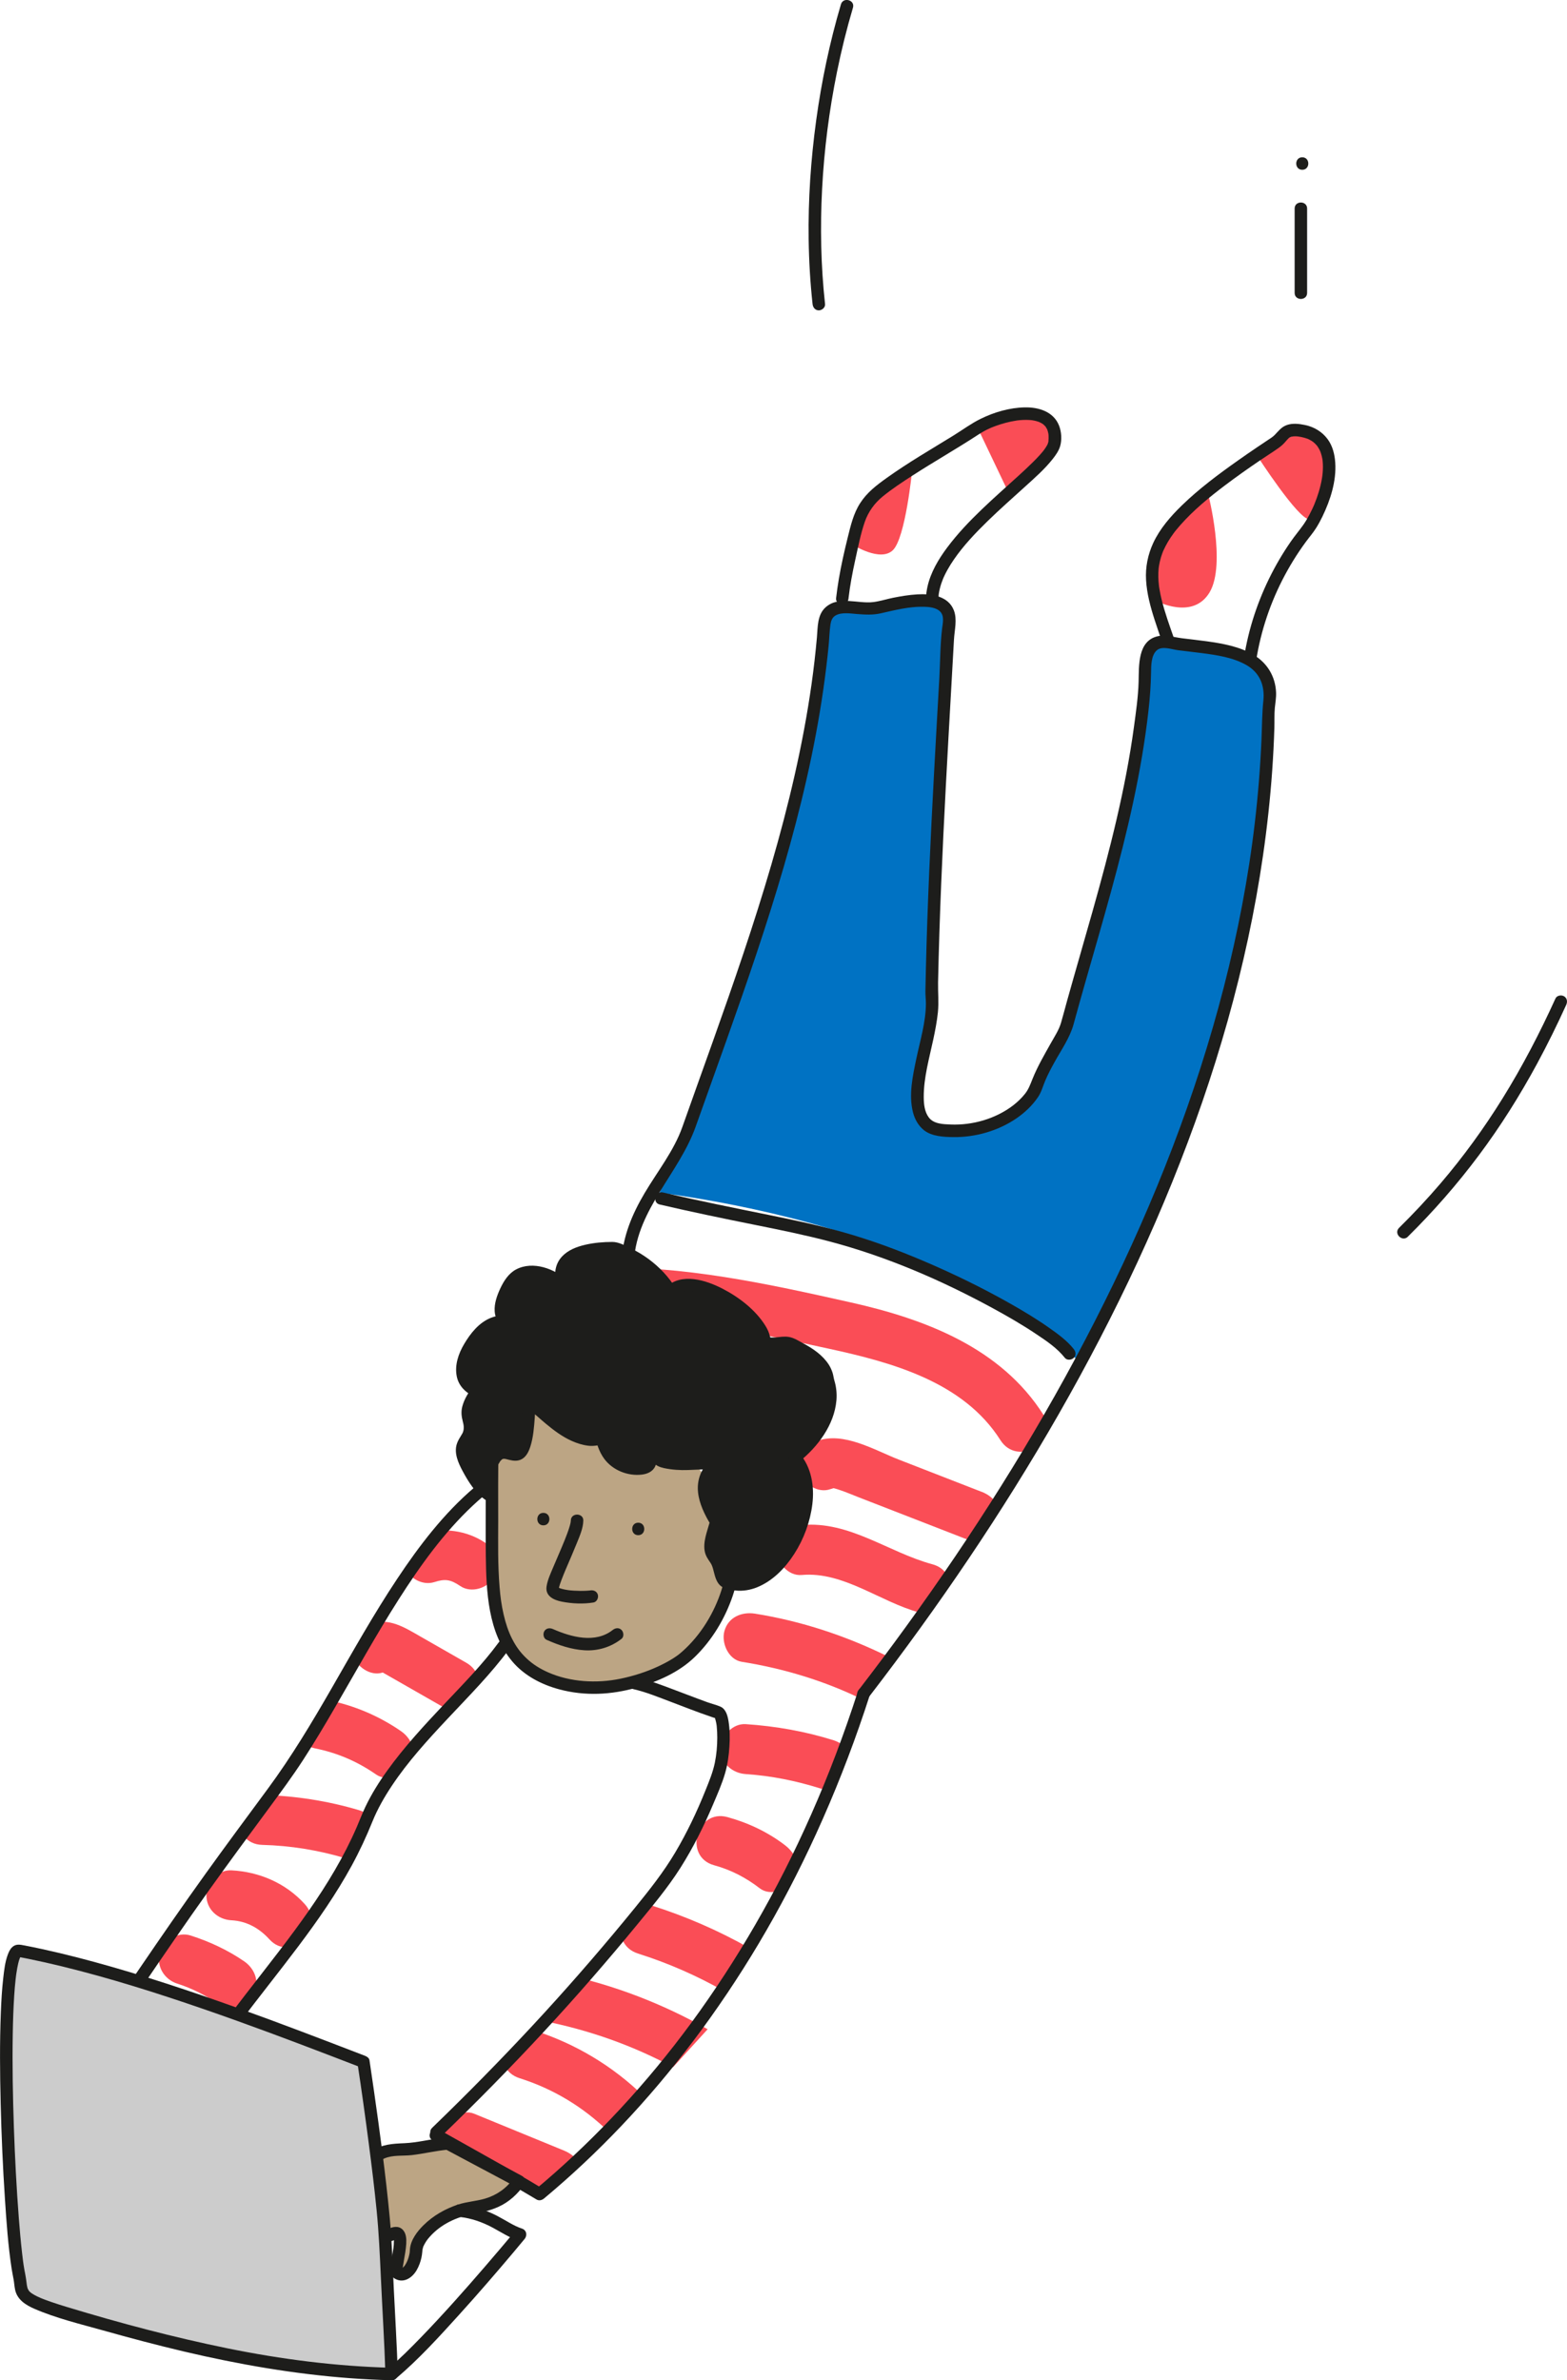 <?xml version="1.0" encoding="UTF-8"?><svg id="b" xmlns="http://www.w3.org/2000/svg" xmlns:xlink="http://www.w3.org/1999/xlink" viewBox="0 0 627.86 953.21"><defs><style>.f,.g,.h{fill:none;}.i{fill:#fa4d56;}.j{fill:#0072c3;}.k{fill:#bca584;}.l{fill:#ccc;}.m{fill:#1d1d1b;}.g{clip-path:url(#e);}.h{clip-path:url(#d);}</style><clipPath id="d"><polygon class="f" points="291.67 687.17 287.54 714.58 273.27 743.86 243.24 782.15 174.91 853.86 218.84 879.38 250.37 848.98 283.54 812.62 314.57 755.5 347.6 675.54 391.15 615.47 426.82 556.9 364.12 517.11 251.87 500.97 291.67 687.17"/></clipPath><clipPath id="e"><polygon class="f" points="193.78 597.36 171.25 619.88 149.86 653.1 125.36 695.06 107.62 721.24 53.28 794.45 94.67 807.4 137.47 746.3 158.87 707.73 203.35 659.02 193.78 597.36"/></clipPath></defs><g id="c"><path class="i" d="m503.78,182.62s16.33,25.34,20.84,25.34,8.45-22.52,3.94-31.53-24.78,6.19-24.78,6.19Z"/><path class="i" d="m484.07,197.82s-18.58,10.7-21.96,24.78c-2.94,12.24,1.13,18.02,1.13,18.02,0,0,14.64,7.88,21.4-3.38s-.56-39.42-.56-39.42Z"/><path class="i" d="m365.44,188.62s-18.96,7.51-20.27,13.33-3.57,16.14-3.57,16.14c0,0,11.07,7.13,16.14,2.25s7.7-31.72,7.7-31.72Z"/><path class="i" d="m406.54,164.22l-14.86,7.03,12.23,25.63,16.14-13.51s5.63-9.67,2.25-13.89-15.77-5.26-15.77-5.26Z"/><g class="h"><path class="i" d="m418.1,566.61c-17.03-26.86-47.32-38.34-77.03-45-33.32-7.47-67.66-15.03-101.99-13.93-12.84.41-12.9,20.41,0,20,31.47-1.01,62.45,5.78,93.02,12.42,25.35,5.5,53.95,13.29,68.74,36.61,6.87,10.84,24.19.82,17.27-10.09Z"/><path class="i" d="m393.38,597.44c-11.07-4.31-22.15-8.61-33.22-12.92-9.65-3.75-22.15-11.35-32.7-7.48-5.07,1.86-8.5,6.79-6.98,12.3,1.34,4.88,7.21,8.85,12.3,6.98.56-.16.94-.28,1.19-.37.93.22,1.85.49,2.75.82,2.38.8,4.71,1.81,7.05,2.72,4.92,1.91,9.84,3.83,14.77,5.74l29.53,11.48c5.04,1.96,10.97-2.15,12.3-6.98,1.55-5.66-1.93-10.34-6.98-12.3Z"/><path class="i" d="m373.6,626.43c-17.76-4.79-33.12-17.43-52.39-15.71-5.38.48-10,4.25-10,10,0,5.04,4.59,10.48,10,10,16.75-1.49,31.45,10.78,47.07,15,12.44,3.36,17.75-15.93,5.32-19.29Z"/><path class="i" d="m355.89,663.41c-16.91-8.32-34.73-14.23-53.34-17.2-5.33-.85-10.76,1.37-12.3,6.98-1.31,4.76,1.62,11.45,6.98,12.3,16.86,2.69,33.23,7.64,48.57,15.18,4.84,2.38,10.82,1.31,13.68-3.59,2.58-4.41,1.28-11.29-3.59-13.68Z"/><path class="i" d="m334.04,696.92c-11.45-3.6-23.26-5.67-35.23-6.47-5.39-.36-10,4.85-10,10,0,5.71,4.59,9.64,10,10,10.22.68,20.15,2.69,29.91,5.76,12.31,3.87,17.57-15.43,5.32-19.29Z"/><path class="i" d="m314.55,738.94c-6.86-5.25-14.76-8.99-23.09-11.27-12.43-3.4-17.74,15.89-5.32,19.29,6.79,1.85,12.73,4.97,18.31,9.25,4.29,3.29,11.19.66,13.68-3.59,3.01-5.15.71-10.39-3.59-13.68Z"/><path class="i" d="m300.32,780.15c-12.48-7.08-25.7-12.8-39.38-17.13-12.3-3.89-17.56,15.41-5.32,19.29,12.09,3.82,23.57,8.86,34.6,15.11,11.21,6.36,21.3-10.91,10.09-17.27Z"/><path class="i" d="m283.54,812.62c-17.98-10.18-37.43-17.68-57.64-22.01-12.55-2.69-17.92,16.59-5.32,19.29,18.62,3.99,36.29,10.6,52.86,19.99,11.22,6.35,21.31-10.92,10.09-17.27Z"/><path class="i" d="m257.97,839.5c-12.58-12.28-27.69-21.26-44.45-26.55-12.3-3.88-17.57,15.42-5.32,19.29,13.47,4.25,25.52,11.54,35.62,21.4,9.22,9,23.37-5.13,14.14-14.14Z"/><path class="i" d="m225.96,861.21c-12-4.92-23.99-9.84-35.99-14.76-5-2.05-10.99,2.22-12.3,6.98-1.58,5.74,1.97,10.24,6.98,12.3,12,4.92,23.99,9.84,35.99,14.76,5,2.05,10.99-2.22,12.3-6.98,1.58-5.74-1.97-10.24-6.98-12.3Z"/></g><path class="m" d="m476.13,272.36c-2.22-6.92-4.72-13.75-7.1-20.62-1.79-5.17-3.56-10.42-4.46-15.83-.05-.29-.09-.58-.14-.87-.12-.74.03.37-.05-.37-.07-.62-.14-1.24-.18-1.87-.08-1.13-.11-2.27-.07-3.41.02-.52.05-1.04.1-1.55.02-.27.06-.54.09-.81.04-.58-.1.59,0,.02.03-.16.05-.32.07-.49.19-1.14.45-2.28.78-3.39.16-.52.33-1.03.51-1.53.1-.27.2-.54.31-.81.05-.14.11-.27.17-.4-.25.61-.04.09.03-.05.54-1.17,1.13-2.32,1.79-3.43.7-1.18,1.47-2.32,2.29-3.43.12-.16.6-.8.52-.69-.1.13.36-.45.49-.61.53-.65,1.07-1.29,1.63-1.92,5.31-6.02,11.6-11.17,17.99-15.99,4.49-3.39,9.09-6.63,13.75-9.8,2.55-1.74,5.19-3.37,7.7-5.16.91-.65,1.73-1.37,2.47-2.21.29-.32.56-.66.85-.97.17-.18.34-.36.51-.54.06-.06.58-.49.24-.24,1.29-.95,3.44-.69,4.94-.39.84.17,1.66.41,2.47.69.1.04.58.24.18.06.14.06.29.13.42.2.4.21.8.42,1.18.66.14.09.94.69.55.37.27.22.54.46.79.71s.48.51.71.77c.44.5-.18-.26.06.07.14.2.28.39.41.6.19.29.36.59.52.9.08.16.48,1.05.28.55.27.67.48,1.35.66,2.05.09.36.16.72.23,1.08.04.22.08.44.11.67-.07-.48-.01-.08,0,.01.09.86.13,1.71.13,2.57,0,1.75-.18,3.45-.41,4.76-.6,3.5-1.66,6.92-3.01,10.2-.19.47-.09.22-.05.11-.1.23-.2.47-.3.7-.17.38-.34.76-.52,1.14-.37.78-.75,1.54-1.15,2.3-.72,1.36-1.5,2.71-2.39,3.97-1.58,2.23-3.43,4.42-5.02,6.71s-3.13,4.69-4.56,7.12c-6.01,10.23-10.48,21.46-13.02,33.05-.61,2.78-1.1,5.58-1.48,8.39-.18,1.34.32,2.68,1.75,3.08,1.17.32,2.89-.4,3.08-1.75,1.63-12,5.32-23.69,10.82-34.47,2.73-5.34,5.88-10.47,9.44-15.3,1.37-1.87,2.9-3.61,4.13-5.58.92-1.47,1.74-2.99,2.5-4.55,3.17-6.56,5.62-14.16,5.13-21.54-.22-3.34-1.05-6.75-3.08-9.47-2.22-2.98-5.45-4.89-9.08-5.64-2.31-.48-4.9-.79-7.18,0s-3.38,2.42-4.93,4c-.83.85-1.82,1.43-2.8,2.08-1.44.95-2.87,1.91-4.3,2.88-2.53,1.71-5.04,3.44-7.53,5.2-7.85,5.54-15.65,11.34-22.55,18.04-4.5,4.37-8.81,9.3-11.47,15.03-2.17,4.67-3.18,9.7-2.88,14.84.31,5.46,1.76,10.79,3.43,15.97,2.12,6.59,4.58,13.08,6.8,19.63.65,1.92,1.29,3.85,1.91,5.78.98,3.05,5.81,1.75,4.82-1.33h0Z"/><g class="g"><path class="i" d="m97.82,785.42c-6.59-4.52-13.87-7.91-21.48-10.34-5.15-1.64-10.91,1.92-12.3,6.98-1.48,5.39,1.82,10.66,6.98,12.3,6.03,1.92,11.48,4.74,16.7,8.32,4.46,3.05,11.09.84,13.68-3.59,2.9-4.95.88-10.62-3.59-13.68Z"/><path class="i" d="m122.09,762.49c-7.63-8.39-18.15-12.91-29.39-13.5-5.4-.28-10,4.8-10,10,0,5.65,4.58,9.72,10,10,6.12.32,11.18,3.17,15.25,7.64,8.68,9.54,22.79-4.64,14.14-14.14Z"/><path class="i" d="m143.77,724.88c-12.56-3.73-25.59-5.74-38.68-6.08-12.87-.33-12.87,19.67,0,20,11.4.3,22.43,2.11,33.37,5.36,12.36,3.67,17.65-15.62,5.32-19.29Z"/><path class="i" d="m160.73,693.3c-8.8-6.1-18.82-10.35-29.32-12.46-5.29-1.06-10.8,1.52-12.3,6.98-1.35,4.93,1.66,11.23,6.98,12.3,9.02,1.81,16.98,5.21,24.54,10.45,4.44,3.08,11.1.82,13.68-3.59,2.91-4.97.86-10.6-3.59-13.68Z"/><path class="i" d="m186.86,665.88c-6.09-3.48-12.18-6.97-18.28-10.45-6.14-3.51-12.88-7.93-20.18-5.06-5.02,1.97-8.52,6.7-6.98,12.3,1.29,4.68,6.97,8.76,11.94,7.1.05.03.09.05.14.08,1.11.63,2.22,1.27,3.32,1.9,2.22,1.27,4.43,2.53,6.65,3.8,4.43,2.53,8.86,5.07,13.29,7.6,11.19,6.4,21.28-10.88,10.09-17.27Z"/><path class="i" d="m194.49,617.87c-7.42-5.05-17.17-6.34-25.69-3.61-5.14,1.65-8.46,6.94-6.98,12.3,1.39,5.05,7.14,8.64,12.3,6.98,4.13-1.32,6.34-1.09,10.28,1.59,4.47,3.04,11.09.85,13.68-3.59,2.89-4.94.89-10.63-3.59-13.68Z"/></g><path class="j" d="m502.09,264.08c-1.88-.73-28.72-5.44-30.83-6.09-.66-.2-7.57.51-8.21.27-6.44-2.45-5.96,41.72-11.45,63.63-.15.61-2.36,4.26-2.44,4.88-5.26,43.17-21.59,91.6-43.26,118.89-2.26,2.84-17.98,6.36-21.5,7.25-33.22,8.45-11.26-42.8-10.14-48.99.04-.21,2.61-76.59,2.82-78.84,2.82-30.41,1.69-82.78,1.69-82.78-.34-.03-44.99,2.22-45.33,2.25,0,0-6.44,18.11-6.48,40.26,0,.37-16.67,61.34-24.03,90.76-9.01,36.04-38.67,102.11-38.67,102.11.95.04,51.08,6.21,90.85,22.24,44.07,17.77,78.19,45.64,78.84,46.46,0,0,36.92-77.62,37.17-78.46,9.76-33.04,19.9-56.69,24.4-86.34.02-.14,2.8-6.8,2.82-6.95,3.58-37.93,12.27-65.04,9.57-103.05-.04-.57-5.28-7.3-5.82-7.51Z"/><path class="k" d="m219.96,512.49c-8.34,9.76-13.3,23.56-17.76,35.4-5.53,14.68-5.09,40.11-5.04,55.55.11,35.59-3.1,66.73,34.63,72.08,14.35,2.03,31.31-3.99,39.98-9.74,7.51-4.97,18.3-18.3,21.4-34.91.11-.58,9.38-3.25,13.8-8.73"/><path class="m" d="m218.19,510.72c-7.16,8.46-11.6,18.74-15.56,28.98-1.73,4.47-3.56,8.94-4.69,13.61s-1.78,9.43-2.26,14.2c-.99,9.82-1.09,19.72-1.06,29.58.02,8.64-.08,17.28.03,25.91.19,14.35.85,30.74,10.55,42.27,4.82,5.73,11.68,9.31,18.83,11.23,10.31,2.78,20.89,2.23,31.11-.69,8.42-2.41,16.88-6.09,23.23-12.25,6.94-6.73,12.14-15.41,15.23-24.54.42-1.25.8-2.51,1.13-3.78.31-1.18.39-2.62.84-3.74l-.64,1.1c-.39.5-.4.26.13,0,.41-.2.83-.38,1.25-.56,1.27-.56,2.54-1.12,3.79-1.75,3.18-1.61,6.33-3.62,8.62-6.39.86-1.04,1.02-2.52,0-3.54-.88-.88-2.67-1.05-3.54,0-2.74,3.32-6.7,5.29-10.57,7-1.03.46-2.32.82-3.15,1.63-.87.85-.89,2.16-1.15,3.27-.34,1.49-.75,2.97-1.21,4.43-2.92,9.2-8.3,18.02-15.52,24.49-.54.49-1.38,1.19-1.79,1.5-.44.34-1.38.98-2.04,1.4-1.95,1.23-3.99,2.3-6.08,3.27-4.78,2.22-9.88,3.83-15.04,4.9-9.6,1.98-20.15,1.37-28.99-2.53-3.37-1.49-6.26-3.31-8.73-5.67s-4.13-4.65-5.76-7.83c-1.46-2.87-2.55-6.16-3.35-9.64-.89-3.84-1.31-7.14-1.63-11.01-.73-8.77-.58-17.58-.55-26.37.03-9.54-.15-19.08.19-28.62s.97-20.18,3.96-29.72c1.58-5.03,3.64-9.98,5.64-14.85,2.19-5.31,4.65-10.55,7.7-15.43,1.38-2.22,2.89-4.35,4.58-6.34.87-1.03,1.01-2.53,0-3.54-.89-.89-2.66-1.03-3.54,0h0Z"/><path class="m" d="m286.78,610.21c-2.21,8.12-3.26,10.1-.09,14.17,1.97,2.53,1.77,8.16,4.18,9.09,21.16,8.22,42.15-33.89,27.53-49.83,7.63-6.08,17.64-18.39,13.23-30.96-.59-7.46-9.19-11.81-15.22-14.65-3.58-1.34-9.81,2.51-10.46-2.95-3.58-10.53-28.12-26.88-37.33-17.86-4.88-8.18-13.07-14.13-22.48-17.39-9.21-.1-25.34,1.88-20.34,14.99-4.76-4.73-15.69-8.68-20.88-1.61-3.35,4.57-8.05,16.01.95,16.84,1.56.14-7.03-3.65-13.51,3.68-9.64,10.89-9.04,20.2-1.13,23.37,0,0-5.07,6.19-3.67,10.6,3.39,10.7-6.67,7.72-.21,19.84,1.63,3.07,4.91,8.69,8.56,11.03-1.35-2.51-.62-5.56-.28-8.34,6.05-22.12,14.76,10.36,16.44-27.69-.32-4.85,15.24,17.62,28.91,13.5.74-.23,1.13,11.26,13.89,12.01s-.71-14.22,5.02-11.26c6.16,5.95-2.04,8.86,14.66,9.41,27.13-.97-4.16-2.03,12.99,24.02"/><path class="m" d="m284.37,609.55c-1.02,3.74-2.82,8.02-1.94,11.96.38,1.67,1.31,2.97,2.25,4.35s1.21,3.32,1.73,5.07c.55,1.86,1.37,3.79,3.2,4.71,1.55.78,3.36,1.1,5.07,1.29,2.94.33,5.98-.19,8.71-1.3,6.3-2.58,11.19-7.67,14.83-13.32,3.86-5.99,6.4-12.88,7.27-19.95s-.31-14.94-5.32-20.49v3.54c7.52-6.04,14.12-14.79,14.97-24.66.23-2.65-.06-5.41-.84-7.95-.3-.99-.39-2.08-.72-3.1-.37-1.13-.88-2.24-1.52-3.24-2.44-3.77-6.3-6.4-10.19-8.49-1.74-.94-3.73-2.22-5.69-2.56s-3.7.02-5.58.17c-.37.03-.75.05-1.12.05-.2,0-.39,0-.59-.02.1.01.48.09,0-.01-.05-.01-.63-.07-.29-.08l.11.04c-.24-.15-.23-.14,0,.04-.06-.56-.03.09-.02.02-.13-.25-.15-.26-.07-.05-.05-.13-.09-.26-.12-.39-.34-1.55-1.01-2.97-1.85-4.32-3.98-6.37-10.58-11.41-17.18-14.81s-16.39-6.53-22.62-.58l3.93.51c-2.81-4.65-6.55-8.56-10.9-11.78-2.19-1.62-4.54-3.03-6.99-4.23-2.27-1.11-4.97-2.63-7.53-2.62-3.62,0-7.29.31-10.82,1.12s-6.96,2.14-9.37,4.73c-3.18,3.43-3.33,8.08-1.77,12.3l4.18-2.43c-5.13-5-14.05-8.28-20.8-4.71-2.99,1.58-4.91,4.6-6.31,7.58-1.32,2.82-2.48,6.03-2.26,9.2.23,3.41,2.23,6.2,5.62,7.1,1.88.5,4.76.53,4.75-2.21,0-1.62-1.35-2.39-2.69-2.8-2.96-.91-6.42-.61-9.26.53-4.74,1.9-8.13,6.2-10.67,10.49-2.28,3.85-3.83,8.38-2.96,12.88.79,4.09,3.88,6.87,7.59,8.4l-1.1-4.18c-1.86,2.29-3.47,4.96-4.24,7.82-.59,2.18-.35,4.04.2,6.18.12.48.24.97.31,1.46-.05-.35.03.46.04.6.01.37,0,.74-.03,1.11.05-.59-.06.28-.12.49-.07.26-.16.51-.25.76-.12.34.28-.54.02-.05-.05.1-.09.2-.15.29-.26.46-.53.92-.81,1.37-.59.94-1.13,1.91-1.46,2.98-1.11,3.65.64,7.53,2.33,10.69,2.33,4.34,5.16,8.92,9.33,11.7,2.24,1.49,4.44-1.35,3.42-3.42s-.39-5.09.17-7.1c.22-.77.47-1.54.75-2.29.07-.17.13-.35.2-.52.15-.4-.24.52.03-.08.16-.35.32-.69.49-1.02.23-.43.53-.81.75-1.23.24-.45-.38.43-.05.07.06-.06.11-.14.17-.2.15-.15.4-.33.51-.51.08-.12-.52.29,0,0,.12-.07.28-.13.39-.22.34-.26-.62.12-.12.06.13-.02.4-.07.52-.13.13-.06-.73,0-.15.04.14,0,.29,0,.43,0,.11,0,.29.07.39.03-.3.09-.61-.12-.11,0,.56.13,1.12.27,1.68.41,1.63.4,3.32.55,4.86-.27,1.9-1.01,2.87-3.1,3.5-5.05,1.2-3.72,1.49-7.79,1.78-11.66.1-1.38.18-2.76.25-4.14.01-.22-.11-.99.04-1.2.07-.09-.14.76-.06.48-.19.65-.65,1.13-1.26,1.38-.45.19-1.1.19-1.25.15-.31-.09-.57-.33-.21-.07.13.1.29.19.43.28.66.42-.29-.27.21.15,2.12,1.8,4.16,3.69,6.29,5.46,3.2,2.66,6.61,5.22,10.43,6.91,2.11.93,4.23,1.61,6.53,1.89,2.1.26,3.94-.16,5.99-.48h-1.33c-.8-.12-1.46-1.03-1.51-1.39.02.18.13.38.19.56.18.57.35,1.13.56,1.69.65,1.78,1.47,3.47,2.62,4.99,3.4,4.48,9.29,6.83,14.88,6.21,2.22-.25,4.41-1.14,5.42-3.27.85-1.81.64-3.86.11-5.73-.4-1.4-1.01-2.71-1.49-4.08-.09-.24-.14-.51-.23-.75-.09-.22,0-.65.02.28-.01-.42-.09.44-.08.38-.35,1.25-1.65,1.56-2.45,1.52.12,0,.24.12.35.11.05,0-.58-.17-.29-.12.2.04-.28-.27-.05-.04.18.18.35.38.52.57.07.08.13.16.2.24.24.28-.23-.33-.03-.04.23.33.45.67.64,1.03.08.16.16.32.24.48-.17-.36-.13-.36-.01,0,.09.29.19.57.26.86.33,1.23.56,2.43,1.35,3.47,1.1,1.44,2.81,2.12,4.53,2.49,3.1.66,6.45.88,9.61.76,2.22-.08,4.44-.19,6.67-.28.65-.03,1.31-.05,1.96-.05.35,0,.87.12,1.2.04-.12.03-.76-.17-.29-.02-.52-.17-1.06-.52-1.36-1.26-.19-.46-.23-1.06-.13-1.4.07-.25.33-.74.09-.31-.2.35.49-.57.15-.19-.11.12-.21.25-.32.38-.24.28-.48.57-.71.86-1.82,2.3-2.95,4.86-3.27,7.79-.49,4.53,1.17,9.1,3.23,13.06.75,1.45,1.59,2.84,2.49,4.2,1.75,2.68,6.08.18,4.32-2.52-1.39-2.13-2.87-4.69-3.7-6.81-.37-.93-.68-1.89-.93-2.86-.11-.43-.21-.87-.29-1.3-.04-.21-.07-.41-.1-.62.1.66-.02-.2-.03-.33-.06-.72-.08-1.44-.03-2.17.01-.21.14-1.11,0-.31.06-.35.11-.7.2-1.05.13-.55.33-1.06.5-1.59.14-.46-.29.53-.05.12.06-.11.1-.23.16-.34.13-.24.25-.49.39-.73.22-.37.46-.72.7-1.07.06-.08.12-.15.17-.24.22-.35-.43.51-.16.21.13-.15.25-.31.38-.46.43-.52.95-1.03,1.29-1.61.67-1.15.63-2.58-.36-3.54-.78-.76-1.85-.89-2.88-.93-3.23-.12-6.52.23-9.75.35-2.59.1-5.49-.12-7.7-.58-.39-.08-.78-.17-1.17-.29-.16-.05-.32-.11-.48-.16.66.22.21.11.05.01-.11-.06-.23-.14-.34-.19-.28-.13-.22-.36.13.12-.06-.08-.16-.15-.23-.22-.41-.43.33.42.08.11-.06-.07-.11-.17-.14-.25-.17-.38.17.64.1.24-.03-.19-.13-.39-.18-.58-.12-.44-.21-.88-.32-1.32-.43-1.57-1.17-2.97-2.18-4.24-1.12-1.41-2.87-2.84-4.83-2.3s-2.35,2.46-1.89,4.14c.31,1.16.86,2.26,1.27,3.39.23.64.44,1.29.59,1.95.04.16.05.33.1.49.16.52,0-.57,0-.03,0,.27-.02.65.02.92.08.51.08-.6.01-.09-.02.14-.09.27-.11.41.06-.51.19-.37.02-.09-.1.16-.24.57.06-.05-.03.06-.25.29-.32.3l.26-.21c-.09.06-.18.12-.28.17-.44-.06.43-.11-.06.03-.26.08-.52.15-.79.2-.71.14.51-.02-.28.03-.27.02-.54.03-.81.03-.66,0-1.32-.03-1.98-.12-1.21-.16-2.46-.47-3.58-.95-1.5-.64-2.73-1.58-3.96-3.08.35.43-.08-.1-.12-.17-.12-.17-.23-.34-.35-.51-.21-.33-.41-.67-.6-1.01-.17-.32-.33-.66-.49-.99-.06-.12-.28-.69-.02-.03-.08-.2-.16-.4-.23-.6-.38-1.01-.58-2.15-1.09-3.11-.36-.66-.93-1.18-1.67-1.39-.67-.18-1.24-.02-1.87.14-.25.06-.5.12-.75.17-.31.05-.34.06-.09.03-.17.02-.34.04-.51.05-.51.04-1.01.05-1.52.03-.25-.01-.51-.03-.76-.05-.82-.07.47.09-.35-.04-1.12-.18-2.21-.49-3.27-.87-.84-.31-1.6-.65-2.6-1.18s-1.92-1.08-2.84-1.67c-3.37-2.19-6.22-4.76-9.36-7.53-1.76-1.56-4.97-4.95-7.36-2.47-.65.68-.76,1.44-.82,2.33-.12,1.76-.18,3.53-.31,5.29-.2,2.65-.42,4.98-.93,7.5-.17.83-.36,1.65-.61,2.46-.1.32-.24.64-.33.97-.15.53.25-.51.02-.04-.08.16-.15.33-.24.49-.11.2-.3.41-.38.61-.12.3.39-.57,0-.02-.12.17-.76.66.03.03-.41.33-.59.04.03.05-.13,0-.3.11-.44.13-.06,0,.75.02.14-.03-.14-.01-.32-.03-.47-.02-.44.03.75.17.03,0-.66-.16-1.32-.34-1.99-.48-2.32-.51-4.52-.27-6.39,1.29-2.45,2.04-3.88,5.81-4.51,8.82-.71,3.37-1.03,7.1.53,10.27l3.42-3.42c-3.19-2.12-5.33-5.9-7.14-9.17-.86-1.55-1.68-3.12-2.15-4.84-.09-.33-.16-.66-.22-.99.09.51-.03-.41-.03-.53,0-.26.01-.51.03-.77.03-.37-.15.6,0,.05.04-.13.06-.27.1-.41.02-.09.28-.77.12-.39s.16-.3.22-.41c.22-.41.48-.81.72-1.2.58-.93,1.09-1.88,1.45-2.92.45-1.28.57-2.71.44-4.05-.09-.93-.24-1.87-.48-2.78-.26-1-.46-1.38-.43-2.28.05-1.43.87-3.18,1.68-4.58.39-.67.8-1.31,1.25-1.94.13-.18.29-.35.39-.54.13-.23-.42.53-.15.2,1.27-1.56.72-3.43-1.1-4.18-.74-.31-1.73-.94-2.29-1.49-.46-.45-.61-.61-.8-.92-.13-.21-.26-.41-.38-.63-.06-.11-.11-.22-.17-.33-.19-.38,0,.04-.08-.2-.17-.48-.3-.97-.39-1.47-.05-.29-.01-.04,0,.02-.02-.18-.03-.36-.04-.53-.02-.32-.02-.64-.01-.96.03-1.17.28-2.27.7-3.53,1.08-3.25,3.15-6.21,5.38-8.78,1.82-2.09,4.37-3.75,6.78-4.08.63-.09,1.27-.1,1.91-.08.26,0,.53.03.79.05.05,0,.41.05.08,0-.36-.05.17.03.24.05.36.07.71.17,1.06.26.42.11.23.14-.11-.07.55.34-.41-.29-.66-.73l-.34-1.26v.02c.24-.59.49-1.18.73-1.77h-.01c.37-.2.74-.41,1.1-.63.1-.04.54-.08.56-.06-.15-.13-.75-.15-.94-.2-.13-.04-.82-.33-.43-.14-.16-.08-.79-.5-.42-.2-.21-.17-.41-.37-.58-.58.3.37-.01-.09-.11-.25-.14-.24.03.1.04.14-.05-.12-.1-.26-.14-.39-.08-.27-.15-.54-.19-.82.1.57,0-.31,0-.44,0-.27,0-.54.02-.81,0-.12.09-.84.03-.41.05-.37.13-.74.21-1.1.13-.59.3-1.16.49-1.73.1-.29.2-.58.3-.86.12-.32.29-.74.29-.73.88-2.01,2.08-4.47,3.78-5.75,2.18-1.65,5.01-1.69,7.63-1.06,3.07.73,5.99,2.29,8.12,4.37,1.68,1.64,5.09.01,4.18-2.43-.65-1.76-.96-2.95-.82-4.69.04-.44-.13.56.02-.14.03-.15.06-.29.1-.44.04-.17.3-.91.23-.74s.27-.51.36-.66c.07-.12.15-.24.23-.36.37-.56-.32.34.13-.17.22-.24.44-.48.68-.7.09-.08.82-.67.43-.38.59-.43,1.23-.81,1.88-1.14.75-.38.67-.34,1.55-.65.81-.28,1.63-.52,2.46-.72,1.58-.39,2.97-.61,4.27-.74,1.55-.16,3.11-.25,4.67-.28.85-.02,1.35,0,2,.24,1.1.41,2.18.85,3.24,1.35,2.12,1,4.18,2.15,6.12,3.45,4.31,2.9,8,6.66,10.69,11.11.85,1.4,2.75,1.63,3.93.51.11-.1.89-.73.48-.44.23-.16.47-.32.71-.46.13-.08.83-.42.65-.35-.34.15.3-.11.3-.11.2-.07.41-.14.62-.19.28-.08.57-.14.85-.2-.01,0,.71-.11.33-.06s.36-.03.34-.03c.75-.05,1.49-.06,2.24,0,.9.06.94.08,1.7.22.87.16,1.73.38,2.58.63,1.69.5,3.08,1.06,4.57,1.77,3.26,1.56,6.51,3.6,9.2,5.78,1.33,1.08,2.61,2.22,3.81,3.45s2.19,2.38,2.92,3.42c.39.56.76,1.13,1.09,1.73.14.25.27.5.4.75.08.15.15.31.22.46.13.28-.12-.41.01.04.56,1.88,1.05,3.61,2.96,4.57,1.6.81,3.41.71,5.14.52.79-.09,1.58-.2,2.38-.23.38-.02.76-.02,1.14,0,.08,0,.5.06.05,0,0,0,.69.19.34.06,1.8.65,3.58,1.73,5.23,2.68s3.34,2.04,4.78,3.35c1.31,1.19,2.56,2.65,3.18,4.23.38.97.4,1.81.62,2.76.26,1.18.71,2.28.87,3.49,1.29,9.96-6.19,19.2-13.46,25.04-1.09.88-.83,2.62,0,3.54.23.25.45.51.67.78.25.31-.21-.28.03.04.09.12.18.25.27.37.39.56.75,1.15,1.07,1.75.16.3.31.61.46.92.06.14.13.28.19.42-.04-.1-.16-.41.01.04.25.66.47,1.32.66,2,.17.61.31,1.23.43,1.86.18.97.16.84.25,1.88.13,1.47.14,2.95.05,4.43-.33,5.77-2.34,11.98-5.21,17.2-1.51,2.74-3.14,5.13-5.07,7.29-.99,1.11-2.04,2.15-3.17,3.12-.92.78-1.82,1.45-3.12,2.22-.53.32-1.08.61-1.64.88-.17.08-.35.16-.52.24-.36.17.33-.13-.03.02s-.7.27-1.06.39c-.6.2-1.21.37-1.82.51-.29.06-.58.12-.87.17-.1.02-.49.06,0,0-.22.03-.44.05-.66.06-.59.04-1.18.06-1.77.03-.3-.01-.59-.04-.89-.06-.71-.06.32.06-.12-.01-.19-.03-.37-.06-.56-.1-.64-.12-1.28-.29-1.9-.5-.15-.05-.3-.1-.45-.16-.22-.09.14.29-.11-.07.06.08.27.34.03-.03.2.31,0-.03-.07-.17-.22-.5-.52-1.38-.74-2.21-.27-1-.51-2.02-.86-3s-.81-1.95-1.45-2.82c-.26-.35-.52-.71-.74-1.09-.11-.19-.45-.83-.41-.72.12.28-.05-.13-.07-.2-.06-.2-.11-.4-.17-.6-.02-.08-.11-.52-.05-.18.06.36-.02-.22-.02-.29-.01-.37,0-.73.02-1.1.03-.49,0-.16,0-.05.03-.26.08-.51.13-.76.45-2.37,1.21-4.69,1.84-7.01.85-3.11-3.97-4.43-4.82-1.33h0Z"/><path class="m" d="m217.71,610.84c3.22,0,3.22-5,0-5s-3.22,5,0,5h0Z"/><path class="m" d="m255.72,614.78c3.22,0,3.22-5,0-5s-3.22,5,0,5h0Z"/><path class="m" d="m228.72,608.9c0,.22-.03.43-.04.65.04-.83-.02.02-.07.25-.14.69-.34,1.36-.55,2.03-.51,1.63-1.13,3.22-1.76,4.81-1.43,3.57-3.03,7.13-4.59,10.85-1.04,2.49-2.29,5.09-2.71,7.78-.61,3.85,2.83,5.5,6.11,6.13,4.09.8,8.56,1.01,12.69.33,1.33-.22,2.08-1.87,1.75-3.08-.39-1.42-1.74-1.97-3.08-1.75-.67.11.44-.02-.33.04-.35.02-.7.06-1.05.08-.84.05-1.69.06-2.54.06-1.62-.01-3.8-.13-5.04-.32-.82-.12-1.63-.28-2.43-.5-.33-.09-.65-.2-.97-.32.48.18.06.04-.06-.03-.18-.11-.37-.2-.55-.32.11.07.31.37.13.09-.23-.36.1.15.11.17-.21-.47.18.58.08.23-.05-.17-.17-.55.06.44-.03-.15,0-.33.01-.48-.03.62-.05.31.04-.07.25-1.16.67-2.29,1.09-3.4.26-.7.54-1.4.82-2.09s.68-1.65.86-2.07c1.48-3.48,3.01-6.94,4.42-10.45,1.13-2.82,2.55-5.96,2.6-9.06s-4.95-3.22-5,0h0Z"/><path class="m" d="m218.98,656.67c4.84,2.14,9.87,3.87,15.19,4.2s10.57-1.22,14.87-4.59c1.06-.84.87-2.66,0-3.54-1.05-1.05-2.47-.84-3.54,0-6.99,5.5-16.65,2.85-24-.39-1.23-.54-2.69-.36-3.42.9-.62,1.06-.34,2.87.9,3.42h0Z"/><path class="m" d="m190.04,595.68c-12.21,10.38-22.07,23.31-30.91,36.6-9.41,14.14-17.72,28.98-26.19,43.7-7.97,13.84-16.15,27.5-25.64,40.36-8.32,11.27-16.67,22.51-24.84,33.88-9.07,12.61-17.9,25.39-26.65,38.23-1.44,2.11-2.88,4.23-4.32,6.35-1.81,2.67,2.52,5.17,4.32,2.52,9.25-13.62,18.56-27.21,28.13-40.61,7.84-10.98,15.86-21.83,23.88-32.69,4.69-6.35,9.38-12.68,13.68-19.31s8.48-13.64,12.52-20.59c8.5-14.61,16.67-29.42,25.76-43.68,8.58-13.45,18-26.6,29.69-37.55,1.34-1.26,2.71-2.48,4.11-3.67,1.03-.88.9-2.63,0-3.54-1.02-1.02-2.5-.88-3.54,0h0Z"/><path class="m" d="m199.79,657.76c-6.43,8.75-14.13,16.54-21.57,24.43-8.13,8.62-16.23,17.33-23.14,26.97-3.27,4.55-6.26,9.33-8.67,14.39-1.27,2.65-2.29,5.4-3.46,8.1-1.28,2.96-2.67,5.88-4.13,8.75-5.86,11.48-13.07,22.22-20.7,32.58-8.6,11.68-17.77,22.94-26.45,34.56-.81,1.08-.18,2.79.9,3.42,1.28.75,2.61.19,3.42-.9,15.42-20.65,32.53-40.26,44.94-62.97,3.12-5.72,5.86-11.61,8.3-17.65,2.04-5.04,4.77-9.8,7.78-14.32,6.46-9.71,14.37-18.36,22.33-26.84,8.52-9.08,17.38-17.96,24.77-28.01.8-1.09.18-2.79-.9-3.42-1.27-.74-2.62-.19-3.42.9h0Z"/><path class="m" d="m176.68,855.62c14.16-13.68,27.98-27.7,41.36-42.15,12.9-13.93,25.37-28.26,37.42-42.93,5.99-7.3,12.09-14.55,17.16-22.54,5.11-8.06,9.38-16.62,13.09-25.4,1.74-4.11,3.6-8.29,4.84-12.58,1-3.45,1.48-7.08,1.71-10.66.22-3.34.17-6.71-.35-10.03-.34-2.16-1.02-4.91-3.23-5.88-1.68-.74-3.57-1.16-5.3-1.79-2.79-1.01-5.55-2.06-8.32-3.11-5.64-2.13-11.27-4.36-17.04-6.14-.94-.29-1.89-.57-2.85-.78-3.13-.71-4.47,4.11-1.33,4.82,5.1,1.16,10.05,3.23,14.93,5.06,5.28,1.98,10.52,4.09,15.87,5.89.69.23,1.41.53,2.13.66.55.1-.47-.22-.14-.06,0,0-.53-.43-.26-.17.17.16.01.23-.16-.21.06.14.17.31.25.44.26.44-.09-.4.1.27.13.47.27.93.36,1.4.06.31.12.62.17.93.01.06.07.48.02.09.02.18.04.35.06.53.16,1.53.22,3.07.22,4.61-.01,3.36-.3,6.72-.97,10.01-.79,3.85-2.31,7.49-3.77,11.12-3.43,8.56-7.42,16.93-12.13,24.86-4.66,7.85-10.26,14.91-16.01,21.98-11.71,14.38-23.82,28.43-36.34,42.11-12.83,14.01-26.08,27.63-39.66,40.92-1.78,1.74-3.56,3.47-5.35,5.2-2.32,2.24,1.22,5.77,3.54,3.54h0Z"/><path class="m" d="m173.37,857.14c13.46,7.51,26.96,14.97,40.22,22.84.45.27.91.54,1.36.81,1.01.62,2.18.32,3.03-.39,10.85-9.04,21.15-18.72,30.88-28.95,10.3-10.83,19.94-22.27,28.96-34.18s18.18-25.51,26.18-38.96c8.47-14.22,16.13-28.92,23.01-43.97,7.33-16.03,13.79-32.45,19.4-49.15.71-2.12,1.41-4.24,2.09-6.36.99-3.07-3.84-4.38-4.82-1.33-5.36,16.62-11.51,32.98-18.58,48.95s-14.21,30-22.51,44.37c-7.82,13.53-16.36,26.65-25.61,39.25-8.76,11.92-18.19,23.35-28.24,34.2-9.57,10.33-19.72,20.14-30.41,29.31-1.29,1.11-2.59,2.2-3.89,3.29l3.03-.39c-7.5-4.6-15.23-8.84-22.89-13.16-6.22-3.51-12.45-7.01-18.69-10.49-2.81-1.57-5.34,2.75-2.52,4.32h0Z"/><path class="k" d="m156.52,894.96c7.2-4.2,1.97,10.99,2.29,14.93,4.1,3.36,7.28-3.29,7.84-7.61l.09-1.13c0-3.75,5.63-11.83,17.35-15.87,5.73-1.98,16.34-.83,23.85-11.72l-28.53-15.2c-5.42.46-10.48,1.86-15.81,2.31-3.86.32-6.92-.18-10.72,1.49-9.03,3.96-7.8,14.4-14.02,20.98"/><path class="m" d="m157.78,897.12c.13-.08.92-.44.38-.23.22-.08.44-.12.66-.2-.04.01-.63.05-.24.04.25,0,.21.12-.29-.05.15.05-.45-.28-.47-.3-.03-.03-.32-.5-.05-.02-.08-.14-.06-.45-.04-.02.01.28.1.66.05.12.03.3.05.6.05.91,0,.52-.02,1.03-.06,1.55-.02.3-.05.6-.09.89-.02.15-.04.31-.05.46-.03.28.05-.32-.02.16-.19,1.31-.42,2.61-.65,3.91s-.44,2.59-.59,3.89c-.18,1.62-.07,2.98,1.43,4.01,3.55,2.44,7.26.13,9.15-3.14.89-1.54,1.53-3.28,1.91-5.02.16-.74.26-1.5.33-2.25.02-.23.05-.46.06-.68.03-.54.02-.27-.02-.11.11-.4.19-.8.32-1.2.2-.64-.08.1.1-.28.15-.31.3-.63.47-.93.7-1.26,1.24-1.96,2.09-2.92,4.49-5.02,10.72-7.93,17.26-9.1,3.53-.63,6.97-1.39,10.25-2.87,4.27-1.93,7.7-5.12,10.37-8.93.75-1.08.22-2.82-.9-3.42-7.31-3.9-14.63-7.79-21.94-11.69l-5.09-2.71c-.42-.22-.84-.46-1.26-.67-1.11-.57-2.19-.42-3.4-.27-5.15.63-10.23,1.98-15.43,2.21-4.63.2-9.17.38-13.06,3.24-3.4,2.5-5.25,6.09-6.79,9.92-1.39,3.48-2.53,7.12-5.14,9.94-2.18,2.36,1.34,5.9,3.54,3.54,4.07-4.4,5.13-10.26,7.87-15.27,1.27-2.32,2.96-4.16,5.48-5.25,3.45-1.49,7.38-.94,11.02-1.35,4.83-.55,9.56-1.74,14.41-2.17l-1.26-.34c8.32,4.43,16.63,8.86,24.95,13.29,1.19.64,2.39,1.27,3.58,1.91l-.9-3.42c-2.82,4.03-6.77,6.77-11.38,8.14-3.54,1.05-7.29,1.23-10.79,2.37-5.15,1.67-10.1,4.5-13.95,8.33-2.52,2.5-5.04,5.81-5.39,9.46-.02.26-.04.52-.05.77-.02.23-.04.45-.06.68-.03.27-.01.21.03-.16-.03.19-.06.38-.1.57-.22,1.12-.55,2.27-1.03,3.28-.26.55-.56,1.11-.92,1.6.02-.03-.78.84-.6.68-.03.03-.72.41-.26.2-.19.09-.66.07-.25.08-.52,0,.21.18-.3-.08.17.09-.56-.41-.68-.49l1.24,2.16c-.02-.32-.01-.65,0-.97.01-.2.16-1.42.07-.76.13-.94.3-1.88.46-2.82.4-2.26.83-4.54.96-6.84.11-1.89,0-4.11-1.37-5.56-1.72-1.82-4.26-1.23-6.19-.13-2.8,1.59-.28,5.91,2.52,4.32h0Z"/><path class="m" d="m184.1,887.79c4.76.51,9.22,2.09,13.42,4.35,3.36,1.81,6.58,3.95,10.24,5.13l-1.1-4.18c-4.08,4.96-8.25,9.84-12.45,14.71-8.24,9.55-16.63,19-25.4,28.07-4.38,4.53-8.86,9.01-13.68,13.08-1.03.87-.9,2.64,0,3.54,1.02,1.02,2.5.87,3.54,0,9.15-7.74,17.3-16.71,25.32-25.57,7.44-8.21,14.69-16.59,21.83-25.06,1.46-1.74,2.93-3.48,4.37-5.24,1.2-1.46.8-3.57-1.1-4.18-3.16-1.01-6.56-3.34-9.85-5.05-4.78-2.49-9.77-4.03-15.13-4.6-1.34-.14-2.5,1.25-2.5,2.5,0,1.47,1.15,2.36,2.5,2.5h0Z"/><path class="l" d="m156.89,950.71c-.43-14.18-1.5-29.22-2.25-48.99-.85-22.44-9.01-76.02-9.01-76.02-36.33-13.97-93.22-36.1-137.96-44.49-9.01-1.69-4.34,109.81,0,130.08,1.69,7.88-2.25,9.01,22.72,16.25,42.31,12.27,82.11,22.07,126.5,23.17h0Z"/><path class="m" d="m159.39,950.71c-.35-11.34-1.05-22.66-1.6-33.99-.46-9.55-.74-19.09-1.63-28.61-1.6-17-3.91-33.95-6.33-50.85-.58-4.08-1.17-8.15-1.79-12.23-.14-.89-.99-1.45-1.75-1.75-16.9-6.5-33.81-13-50.86-19.1-19.06-6.82-38.29-13.23-57.83-18.55-9.19-2.5-18.45-4.75-27.8-6.56-1.87-.36-3.48-.7-4.97.74-.86.83-1.35,1.97-1.75,3.06-1.07,2.91-1.42,6.13-1.77,9.19-.53,4.59-.79,9.2-.97,13.81-.48,12.14-.37,24.31-.07,36.45.31,12.73.86,25.45,1.7,38.16.62,9.37,1.27,18.79,2.7,28.08.22,1.4.51,2.78.76,4.17.07.38.12.76.18,1.15.11.69-.06-.51,0,.02.03.22.05.43.08.65.11.83.2,1.66.38,2.48.87,3.9,4.21,6.02,7.65,7.52,8.76,3.81,18.25,6.07,27.41,8.64,10.83,3.04,21.71,5.93,32.66,8.51,21.87,5.15,44.07,9.01,66.49,10.67,5.53.41,11.07.68,16.62.82,3.22.08,3.22-4.92,0-5-22.15-.56-44.14-3.38-65.84-7.8-21.63-4.41-43.07-10.11-64.19-16.52-2.09-.63-4.18-1.29-6.25-2-.85-.29-1.69-.59-2.53-.91-.33-.13-.66-.25-.99-.38-.15-.06-1.16-.48-.75-.3-1.06-.46-2.11-.95-3.1-1.56-.18-.11-.35-.22-.52-.33-.1-.07-.68-.5-.32-.22s-.18-.15-.25-.22c-.15-.13-.28-.28-.43-.41-.11-.1-.18-.24-.29-.33.52.46.23.34.08.08-.13-.22-.28-.66-.46-.83.13.12.18.57.06.1-.03-.13-.08-.25-.12-.37-.09-.31-.15-.62-.21-.94-.05-.26-.17-1.34-.06-.35-.04-.35-.09-.7-.13-1.05-.13-.98-.26-1.97-.45-2.94-.27-1.35-.52-2.69-.72-4.05-.05-.36-.1-.71-.15-1.07-.01-.09-.12-.84-.05-.37s-.05-.35-.06-.47c-.12-.92-.23-1.83-.33-2.75-.53-4.64-.94-9.3-1.3-13.96-.93-12.02-1.55-24.07-1.97-36.12-.43-12.51-.67-25.03-.46-37.55.09-5.16.25-10.32.59-15.48.14-2.14.31-4.27.55-6.4.05-.45.1-.89.16-1.34.03-.2.05-.4.08-.61.04-.36-.1.67-.02.15.02-.12.03-.24.05-.36.12-.81.24-1.61.39-2.41.23-1.25.5-2.5.92-3.69.11-.32.53-1,.04-.17.11-.18.18-.39.28-.58.08-.14.22-.3.28-.45-.04.11-.48.44-.03.08.39-.3-.64.41-.18.15.33-.18-.68.25-.39.16.42-.12-.48.04-.43.04.06,0,.12,0,.18,0-1.05-.04-.27-.02.19.06,1.17.22,2.34.45,3.51.69,4.51.92,9.01,1.93,13.48,3.02,19.29,4.71,38.24,10.71,57,17.18,17.57,6.06,34.97,12.59,52.31,19.25,3.64,1.4,7.28,2.8,10.93,4.2l-1.75-1.75c1.65,10.83,3.17,21.75,4.55,32.4,1.15,8.82,2.23,17.65,3.11,26.49s1.28,17.8,1.69,26.74c.59,12.91,1.42,25.8,1.82,38.72.1,3.21,5.1,3.22,5,0Z"/><path class="m" d="m348.26,679.42c27.71-35.99,53.33-73.63,75.91-113.07,22.83-39.87,42.57-81.62,57.56-125.08,14.77-42.84,24.81-87.43,28.01-132.68.4-5.69.69-11.39.87-17.09.08-2.67-.06-5.42.19-8.07.2-2.08.58-4.06.49-6.17-.29-6.41-3.53-11.76-9.03-15.04s-12.42-4.54-18.85-5.42c-3.27-.45-6.55-.8-9.82-1.21s-6.58-1.52-9.7-.81c-8.14,1.86-7.5,11.84-7.68,18.24-.17,6.05-1.07,12.19-1.88,18.18-.85,6.25-1.89,12.48-3.07,18.68-4.7,24.62-11.65,48.72-18.56,72.78-1.74,6.07-3.48,12.15-5.18,18.23-.81,2.9-1.55,5.83-2.4,8.71s-2.59,5.5-4.02,8.05c-2.64,4.71-5.37,9.37-7.39,14.39-.88,2.18-1.56,4.15-3.03,6-1.36,1.71-2.98,3.26-4.7,4.59-7.01,5.39-16.3,8.05-25.09,7.69-3.01-.13-6.75-.2-8.73-2.81-1.72-2.27-2.02-5.37-2.04-8.12-.04-7.81,2.2-15.55,3.82-23.13.77-3.59,1.47-7.21,1.85-10.86.41-3.99,0-7.99.07-11.99.55-26.21,1.73-52.4,3.11-78.58.69-13.1,1.43-26.19,2.17-39.28.36-6.47.73-12.94,1.09-19.42.21-3.8,1.38-8.06-.05-11.74-2.27-5.85-9.2-6.69-14.67-6.37-3.26.19-6.5.73-9.7,1.37-2.62.53-5.31,1.4-7.93,1.72-6.17.75-13.76-2.62-19.04,2.05-3.44,3.05-3.16,7.97-3.53,12.16-.56,6.25-1.27,12.48-2.15,18.69-3.46,24.42-9.18,48.47-16.07,72.14-6.94,23.82-15.05,47.26-23.37,70.63-4.1,11.52-8.25,23.03-12.33,34.56-3.38,9.54-9.95,17.74-15.07,26.38s-8.66,17.22-9.29,26.99c-.21,3.21,4.79,3.2,5,0,1.32-20.49,18.12-34.97,24.72-53.57,8.19-23.09,16.63-46.1,24.39-69.35s14.66-46.15,20.02-69.75c2.7-11.87,4.98-23.84,6.71-35.89.84-5.85,1.56-11.71,2.14-17.58.28-2.82.32-5.73.74-8.53.22-1.45.71-2.8,2.02-3.56,2.42-1.41,5.99-.8,8.63-.59,3.22.25,6.26.44,9.43-.27,5.67-1.28,11.46-2.77,17.31-2.64,2.19.05,4.93.32,6.49,1.85,1.85,1.81,1.12,4.62.83,7-.77,6.53-.73,13.27-1.1,19.85s-.71,12.66-1.07,18.99c-1.45,25.89-2.83,51.79-3.73,77.71-.22,6.33-.41,12.66-.56,18.99-.08,3.16-.15,6.33-.21,9.5-.03,1.72.21,3.4.2,5.12-.05,7.36-2.31,14.69-3.81,21.84s-3.15,14.62-1.37,21.61c.71,2.77,2.14,5.35,4.39,7.15,3.14,2.51,7.95,2.72,11.83,2.77,8.74.1,17.83-2.48,25.08-7.4,3.42-2.33,6.46-5.17,8.79-8.61,1.41-2.09,1.97-4.44,2.96-6.74,1.07-2.5,2.35-4.9,3.66-7.27,2.69-4.87,6.17-9.78,7.64-15.19,1.59-5.82,3.22-11.63,4.88-17.43,3.4-11.92,6.87-23.81,10.14-35.76,6.52-23.8,12.24-47.89,14.99-72.45.57-5.05.95-10.05,1.03-15.13.04-2.79.01-7.02,2.36-9.01,2.11-1.78,5.94-.32,8.38,0,3.16.41,6.32.74,9.48,1.15,6.06.79,12.61,1.73,17.99,4.81,5.38,3.08,7.42,8.24,6.78,14.3-.53,5.09-.52,10.2-.74,15.32-.24,5.7-.59,11.39-1.05,17.08-.89,11.03-2.18,22.02-3.87,32.96-3.41,22.04-8.34,43.84-14.53,65.27-12.54,43.43-30.21,85.26-51.17,125.26s-45.19,78.18-71.68,114.69c-6.27,8.65-12.68,17.21-19.2,25.68-1.96,2.55,2.38,5.04,4.32,2.52h0Z"/><path class="m" d="m264.34,482.36c12.77,2.98,25.6,5.63,38.45,8.21,10,2.01,20.01,4.04,29.88,6.66,22.66,6.01,44.42,15.41,65,26.59,6.01,3.27,11.96,6.7,17.64,10.51,4.1,2.74,8.25,5.52,11.37,9.45.84,1.06,2.66.88,3.54,0,1.05-1.05.84-2.47,0-3.54-2.76-3.49-6.57-6.2-10.18-8.73-4.95-3.47-10.15-6.59-15.41-9.56-11.27-6.37-22.94-12.03-34.85-17.09-10.34-4.39-20.88-8.28-31.7-11.34-9.8-2.78-19.76-4.9-29.74-6.92-14.25-2.89-28.5-5.75-42.67-9.06-3.13-.73-4.47,4.09-1.33,4.82h0Z"/><path class="m" d="m339.97,239.68c.6-5.2,1.58-10.36,2.71-15.47s2.14-10.32,3.82-15.22c1.37-3.98,3.89-7.49,7.14-10.14,3.8-3.1,7.96-5.82,12.07-8.47,8.61-5.56,17.54-10.62,26.12-16.23,1.2-.79,2.42-1.51,3.71-2.14,1.37-.66,1.92-.9,3.42-1.44,2.69-.98,5.48-1.72,8.32-2.15.51-.08.2-.03.09-.02.17-.02.33-.04.5-.06.33-.04.66-.07.99-.1.73-.06,1.46-.09,2.19-.09.62,0,1.25.02,1.87.07.13.01,1,.11.46.04.36.05.72.11,1.08.19.55.12,1.09.26,1.62.45.16.05.84.36.34.12.3.14.59.28.88.45.22.13.44.28.65.42.32.21-.23-.26.24.2.18.18.36.36.54.54.48.48-.04-.18.32.41.14.23.27.45.4.68.07.12.12.24.18.36-.04-.08-.17-.47-.01-.03.21.59.37,1.19.47,1.81.07.4-.03-.37,0,.04.02.21.04.41.05.62.02.35.02.7.01,1.05,0,.37-.05.74-.07,1.11-.03.6.12-.26-.03.27-.08.28-.17.56-.25.84-.14.5.28-.51.02-.04-.11.19-.19.39-.29.58-.39.73-.87,1.4-1.36,2.06-.25.35.05-.06.08-.11-.07.09-.14.18-.21.27-.17.21-.34.42-.51.62-.35.41-.7.82-1.06,1.21-.8.89-1.64,1.75-2.49,2.59-1.99,1.98-4.05,3.88-6.13,5.77-4.83,4.39-9.72,8.69-14.43,13.21-4.98,4.77-9.75,9.77-13.89,15.3-3.5,4.68-6.65,9.97-7.92,15.73-.31,1.41-.51,2.86-.58,4.31-.17,3.22,4.83,3.21,5,0,.02-.34.04-.68.07-1.02.01-.15.03-.3.05-.45.05-.4-.06.38,0-.02.11-.73.26-1.45.44-2.17.33-1.33.77-2.63,1.29-3.9-.13.31.18-.4.24-.55.16-.35.32-.69.49-1.04.34-.7.71-1.39,1.09-2.07.77-1.38,1.61-2.71,2.51-4.01,3.76-5.49,8.55-10.54,13.43-15.3s10.07-9.33,15.15-13.94c3.84-3.48,7.84-6.98,11.05-11.07,1.2-1.53,2.37-3.17,2.93-5.06.75-2.56.54-5.8-.44-8.27-2.22-5.6-8.17-7.39-13.75-7.28-6.08.12-12.21,1.92-17.65,4.58-3.78,1.85-7.23,4.43-10.81,6.64-4.5,2.78-9.05,5.49-13.55,8.28s-8.91,5.63-13.19,8.69-7.94,5.85-10.7,10.1-3.85,9.14-5.06,13.99c-1.33,5.38-2.55,10.79-3.49,16.26-.45,2.64-.83,5.3-1.14,7.96-.16,1.34,1.26,2.5,2.5,2.5,1.48,0,2.34-1.15,2.5-2.5h0Z"/><path class="m" d="m330.58,121.8c-1.68-15.32-1.99-30.78-1.18-46.17.82-15.73,2.82-31.38,5.96-46.82,1.76-8.67,3.89-17.25,6.4-25.74.91-3.09-3.91-4.41-4.82-1.33-4.49,15.19-7.76,30.73-9.91,46.42-2.16,15.82-3.25,31.78-3.02,47.75.12,8.65.63,17.28,1.57,25.88.15,1.34,1.04,2.5,2.5,2.5,1.24,0,2.65-1.15,2.5-2.5h0Z"/><path class="m" d="m523.73,117.3v-33.79c0-3.22-5-3.22-5,0v33.79c0,3.22,5,3.22,5,0h0Z"/><path class="m" d="m521.79,67.99c3.22,0,3.22-5,0-5s-3.22,5,0,5h0Z"/><path class="m" d="m564.1,495.23c10.26-10.12,19.76-20.97,28.39-32.51,8.71-11.64,16.47-23.98,23.39-36.76,4.18-7.72,8.05-15.6,11.68-23.58.56-1.23.35-2.69-.9-3.42-1.07-.63-2.86-.34-3.42.9-6.25,13.74-13.22,27.16-21.19,39.99-7.44,11.97-15.73,23.4-24.9,34.11-5.27,6.15-10.82,12.07-16.58,17.75-2.29,2.26,1.24,5.8,3.54,3.54h0Z"/></g></svg>